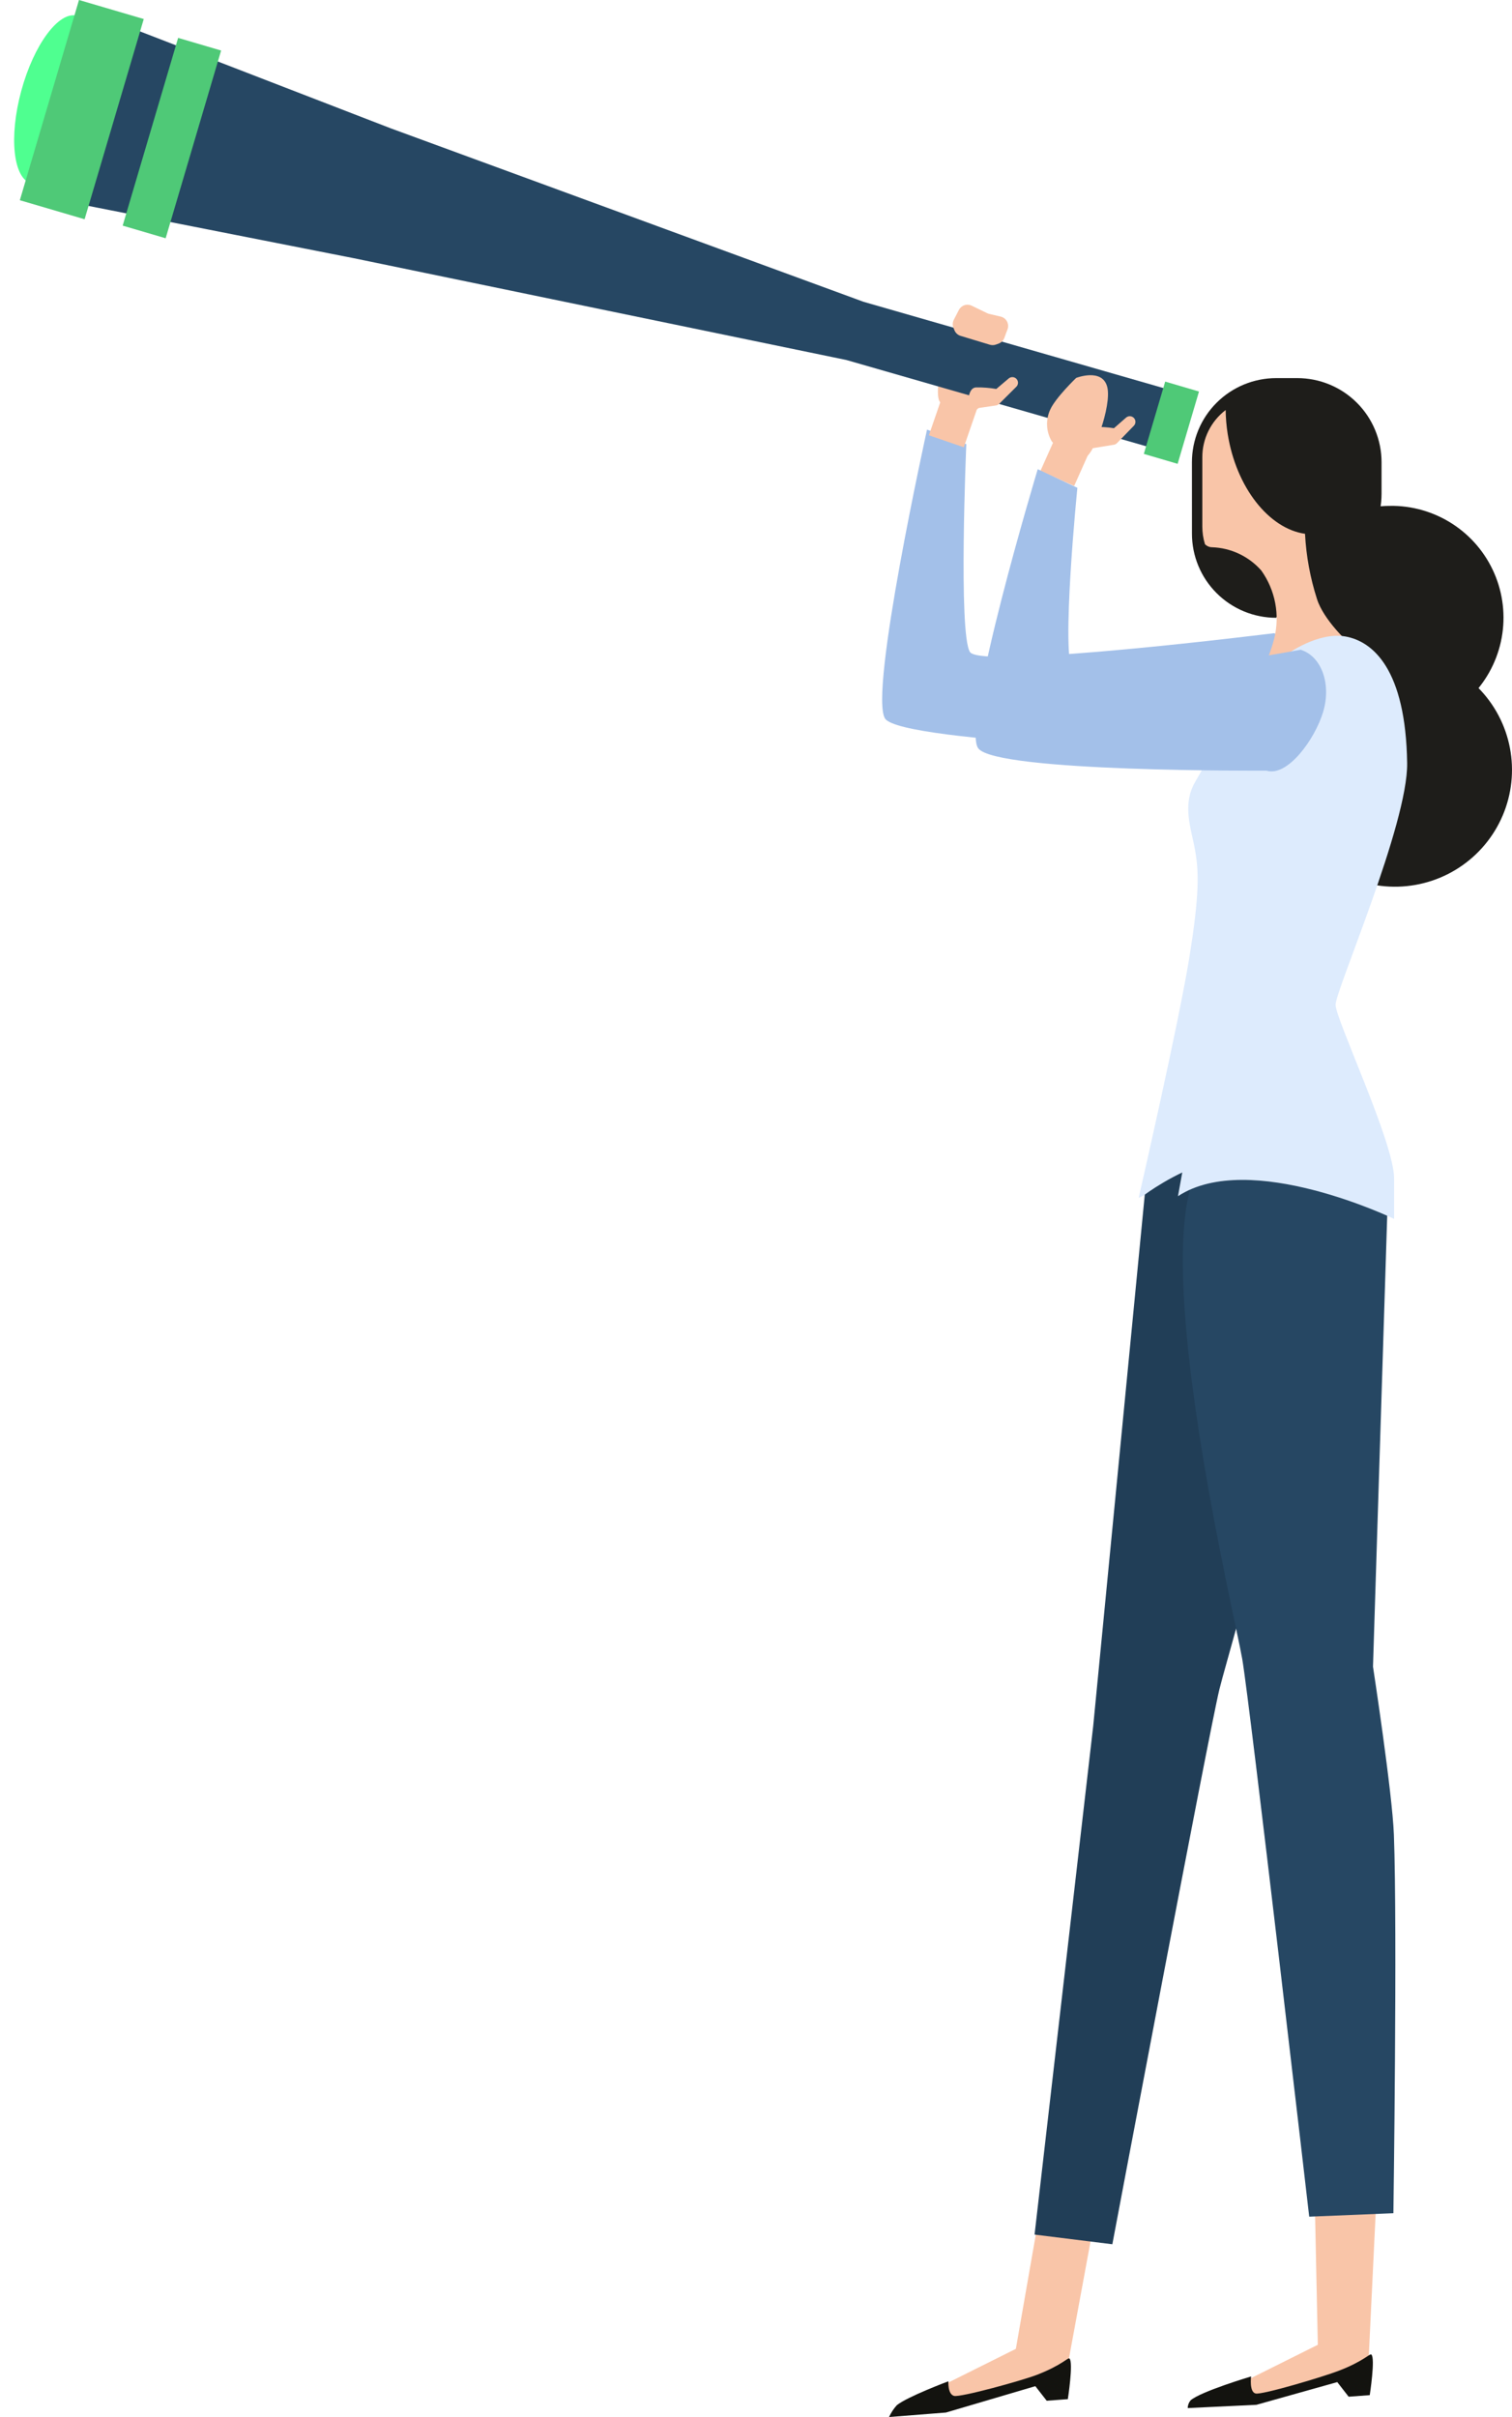<svg width="254" height="406" viewBox="0 0 254 406" fill="none" xmlns="http://www.w3.org/2000/svg">
<path d="M217.476 116.889C215.933 121.5 211.12 127.685 207.639 126.476C207.639 126.476 151.485 124.861 148.692 120.715C145.899 116.569 155.73 72.164 155.73 72.164L162.329 74.611C162.329 74.611 160.963 106.569 162.952 109.533C164.941 112.497 214.021 106.36 214.021 106.36C217.501 107.568 219.014 112.283 217.471 116.891" fill="#A3C0E9"/>
<path d="M214.923 103.366C214.846 107.081 215.874 110.736 217.878 113.868C219.881 117 222.771 119.469 226.18 120.963C229.59 122.456 233.367 122.906 237.033 122.258C240.699 121.609 244.09 119.889 246.778 117.317C249.465 114.745 251.327 111.435 252.13 107.806C252.932 104.178 252.639 100.393 251.286 96.931C249.933 93.469 247.582 90.484 244.53 88.356C241.478 86.227 237.862 85.049 234.139 84.972H233.745C228.805 84.921 224.047 86.83 220.518 90.279C216.988 93.729 214.975 98.436 214.923 103.366Z" fill="#1E1D1A"/>
<path d="M214.676 128.916C214.596 132.796 215.67 136.613 217.764 139.884C219.858 143.155 222.876 145.733 226.438 147.292C229.999 148.851 233.944 149.321 237.773 148.642C241.603 147.964 245.144 146.167 247.95 143.48C250.756 140.792 252.701 137.335 253.538 133.544C254.376 129.754 254.068 125.801 252.654 122.185C251.24 118.569 248.784 115.453 245.595 113.231C242.407 111.008 238.63 109.779 234.741 109.699H234.335C229.175 109.646 224.205 111.64 220.518 115.244C216.831 118.848 214.73 123.766 214.676 128.916Z" fill="#1E1D1A"/>
<path d="M200.234 89.645C200.234 91.501 200.6 93.338 201.312 95.052C202.023 96.766 203.066 98.324 204.38 99.636C205.695 100.948 207.255 101.989 208.973 102.699C210.691 103.409 212.531 103.774 214.39 103.774L217.931 97.063C221.685 97.063 225.285 95.575 227.94 92.926C230.595 90.276 232.086 86.683 232.087 82.936V77.635C232.085 73.889 230.593 70.296 227.938 67.648C225.283 65 221.683 63.512 217.929 63.513H214.39C212.531 63.513 210.691 63.878 208.973 64.587C207.255 65.297 205.694 66.337 204.38 67.649C203.065 68.96 202.022 70.517 201.31 72.231C200.598 73.945 200.231 75.782 200.231 77.638L200.234 89.645Z" fill="#1E1D1A"/>
<path d="M205.896 68.875C205.914 70.207 206.026 71.537 206.233 72.854C207.665 81.923 213.191 88.809 219.229 89.665C219.422 93.382 220.096 97.059 221.234 100.604C222.362 104.182 226.557 107.963 226.557 107.963C227.584 114.301 205.977 123.601 206.477 122.573C206.977 121.545 212.314 114.091 214.057 107.248C214.54 105.302 214.596 103.274 214.222 101.304C213.847 99.334 213.051 97.467 211.886 95.833C210.847 94.653 209.577 93.699 208.154 93.026C206.732 92.354 205.187 91.979 203.614 91.924C203.389 91.923 203.168 91.877 202.962 91.787C202.756 91.697 202.571 91.567 202.418 91.403C202.126 90.447 201.977 89.452 201.976 88.452V76.8C201.975 75.268 202.328 73.756 203.008 72.382C203.687 71.008 204.675 69.809 205.893 68.877" fill="#F9C5A8"/>
<path d="M201.421 196.258L191.282 201.215C191.282 201.215 197.891 172.442 199.733 161.209C201.574 149.976 201.367 146.286 200.76 142.81C200.153 139.334 198.509 135.249 200.76 131.365C203.011 127.482 206.525 121.04 207.925 120.533C210.353 119.799 212.591 118.543 214.48 116.852C215.487 115.842 201.424 196.257 201.424 196.257" fill="#DDEBFD"/>
<path d="M231.202 369.607L229.836 397.952L212.912 402.317L203.903 402.582L221.379 393.864L220.833 367.972L231.202 369.607Z" fill="#F9C5A8"/>
<path d="M230.107 402.321L226.558 402.586L224.647 400.132L211.062 403.946L199.525 404.495C199.531 404.022 199.699 403.565 200.001 403.2C201.706 401.702 210.174 399.182 210.174 399.182C210.174 399.182 209.832 401.771 210.921 402.044C212.01 402.317 222.458 399.182 224.913 398.222C229.144 396.592 230.119 395.27 230.375 395.504C231.064 396.121 230.103 402.321 230.103 402.321" fill="#13130F"/>
<path d="M184.03 371.995L179.115 398.639L162.189 402.999L153.18 403.263L170.652 394.549L174.613 371.859L184.03 371.995Z" fill="#F9C5A8"/>
<path d="M179.385 402.998L175.836 403.262L173.928 400.816L158.909 405.243L149.354 405.997C149.682 405.274 150.12 404.606 150.652 404.016C152.392 402.592 159.317 399.994 159.317 399.994C159.317 399.994 159.182 402.171 160.273 402.448C161.364 402.726 171.743 399.86 174.2 398.907C178.433 397.263 179.402 395.946 179.661 396.178C180.344 396.795 179.386 402.998 179.386 402.998" fill="#13130F"/>
<path d="M192.311 200.666L183.645 289.944L173.796 375.354L186.862 376.977C186.862 376.977 203.041 291.207 204.837 283.802C206.633 276.398 224.876 217.205 218.331 201.591C211.787 185.977 192.311 200.671 192.311 200.671" fill="#213E57"/>
<path d="M233.11 201.88L230.648 279.955C230.648 279.955 233.896 301.129 234.159 308.184C234.754 324.077 234.076 371.762 234.076 371.762L219.933 372.344C219.933 372.344 209.97 286.144 208.684 278.676C207.398 271.207 192.926 211.152 201.286 196.218C209.646 181.283 233.107 201.882 233.107 201.882" fill="#264763"/>
<path d="M197.888 200.924C197.888 200.924 202.804 173.95 204.986 160.321C207.169 146.692 213.178 120.806 213.725 117.538C214.29 114.92 215.114 112.364 216.184 109.908C216.184 109.908 221.372 106.087 226.011 106.911C230.651 107.735 236.151 112.436 236.386 128.171C236.539 138.424 224.363 166.32 224.363 168.774C224.363 171.228 234.194 191.936 234.194 197.934V204.743C234.194 204.743 209.904 193.029 197.892 200.929" fill="#DDEBFD"/>
<path d="M158.648 65.562L156.042 73.115L161.908 75.131L164.514 67.578L158.648 65.562Z" fill="#F9C5A8"/>
<path d="M178.036 71.809L174.781 79.106L180.45 81.625L183.706 74.328L178.036 71.809Z" fill="#F9C5A8"/>
<path d="M157.809 67.371C157.113 66.072 158.08 61.175 158.08 61.175L158.994 59.358L161.523 58.547L167.896 61.744C167.896 61.744 165.567 68.29 163.705 69.022C161.843 69.755 158.507 68.668 157.81 67.373" fill="#F9C5A8"/>
<path d="M3.579 15.24C1.46 23.025 2.218 30.005 5.274 30.833C8.33 31.66 12.527 26.021 14.644 18.235C16.762 10.448 16.005 3.471 12.95 2.642C9.894 1.813 5.7 7.456 3.579 15.238" fill="#4FFF90"/>
<path d="M199.777 66.434L145.068 50.696L65.648 21.559L19.875 3.868L12.392 34.102L59.463 43.379L142.175 60.469L196.885 76.211L199.777 66.434Z" fill="#264763"/>
<path d="M195.74 64.099L192.152 76.244L197.83 77.912L201.418 65.767L195.74 64.099Z" fill="#4FC977"/>
<path d="M13.27 0L3.334 33.633L14.213 36.83L24.149 3.197L13.27 0Z" fill="#4FC977"/>
<path d="M29.924 6.365L20.609 37.901L27.829 40.023L37.144 8.487L29.924 6.365Z" fill="#4FC977"/>
<path d="M162.698 68.785L167.372 68.101C167.548 68.063 167.71 67.975 167.838 67.849L170.708 64.99C170.894 64.82 171.003 64.583 171.013 64.332C171.024 64.08 170.933 63.836 170.762 63.651C170.592 63.466 170.354 63.356 170.103 63.346C169.851 63.336 169.606 63.426 169.42 63.597L167.364 65.338C166.252 65.145 165.124 65.057 163.995 65.075C162.271 65.127 162.692 68.785 162.692 68.785" fill="#F9C5A8"/>
<path d="M182.516 75.454L187.179 74.697C187.355 74.656 187.515 74.565 187.64 74.435L190.465 71.527C190.639 71.353 190.738 71.117 190.741 70.871C190.744 70.624 190.651 70.386 190.48 70.207C190.31 70.029 190.077 69.923 189.83 69.914C189.583 69.904 189.342 69.991 189.159 70.156L187.131 71.931C186.016 71.755 184.886 71.685 183.758 71.722C182.036 71.799 182.516 75.452 182.516 75.452" fill="#F9C5A8"/>
<path d="M168.739 56.713C168.882 56.294 169.062 55.806 169.247 55.341C169.324 55.143 169.361 54.932 169.356 54.72C169.352 54.508 169.305 54.299 169.22 54.105C169.134 53.91 169.011 53.735 168.857 53.588C168.704 53.442 168.522 53.327 168.324 53.25C168.254 53.223 168.182 53.2 168.109 53.183L166.179 52.729C166.064 52.702 165.952 52.662 165.845 52.611L163.23 51.347C162.85 51.164 162.413 51.136 162.012 51.27C161.611 51.403 161.278 51.688 161.085 52.062L160.233 53.709C160.127 53.914 160.066 54.139 160.055 54.369C160.043 54.599 160.08 54.829 160.165 55.043L160.333 55.463C160.422 55.69 160.562 55.893 160.741 56.059C160.92 56.224 161.135 56.346 161.369 56.417L166.289 57.907C166.628 58.008 166.991 57.996 167.323 57.872L167.768 57.71C167.993 57.627 168.197 57.494 168.365 57.322C168.532 57.15 168.659 56.943 168.737 56.716" fill="#F9C5A8"/>
<path d="M176.681 74.13C176.212 73.332 175.944 72.434 175.897 71.511C175.851 70.588 176.029 69.667 176.415 68.827C177.309 66.817 180.783 63.481 180.783 63.481C180.783 63.481 185.121 61.782 185.99 64.938C186.858 68.093 183.509 77.093 182.188 76.777C180.868 76.461 177.466 75.279 176.682 74.126" fill="#F9C5A8"/>
<path d="M222.281 119.559C220.885 124.213 216.27 130.548 212.754 129.449C212.754 129.449 167.259 129.747 164.327 125.693C161.395 121.638 174.329 78.812 174.329 78.812L180.989 81.942C180.989 81.942 178.156 110.05 180.245 112.949C182.334 115.849 218.495 109.141 218.495 109.141C222.012 110.239 223.674 114.903 222.278 119.557" fill="#A3C0E9"/>
</svg>
